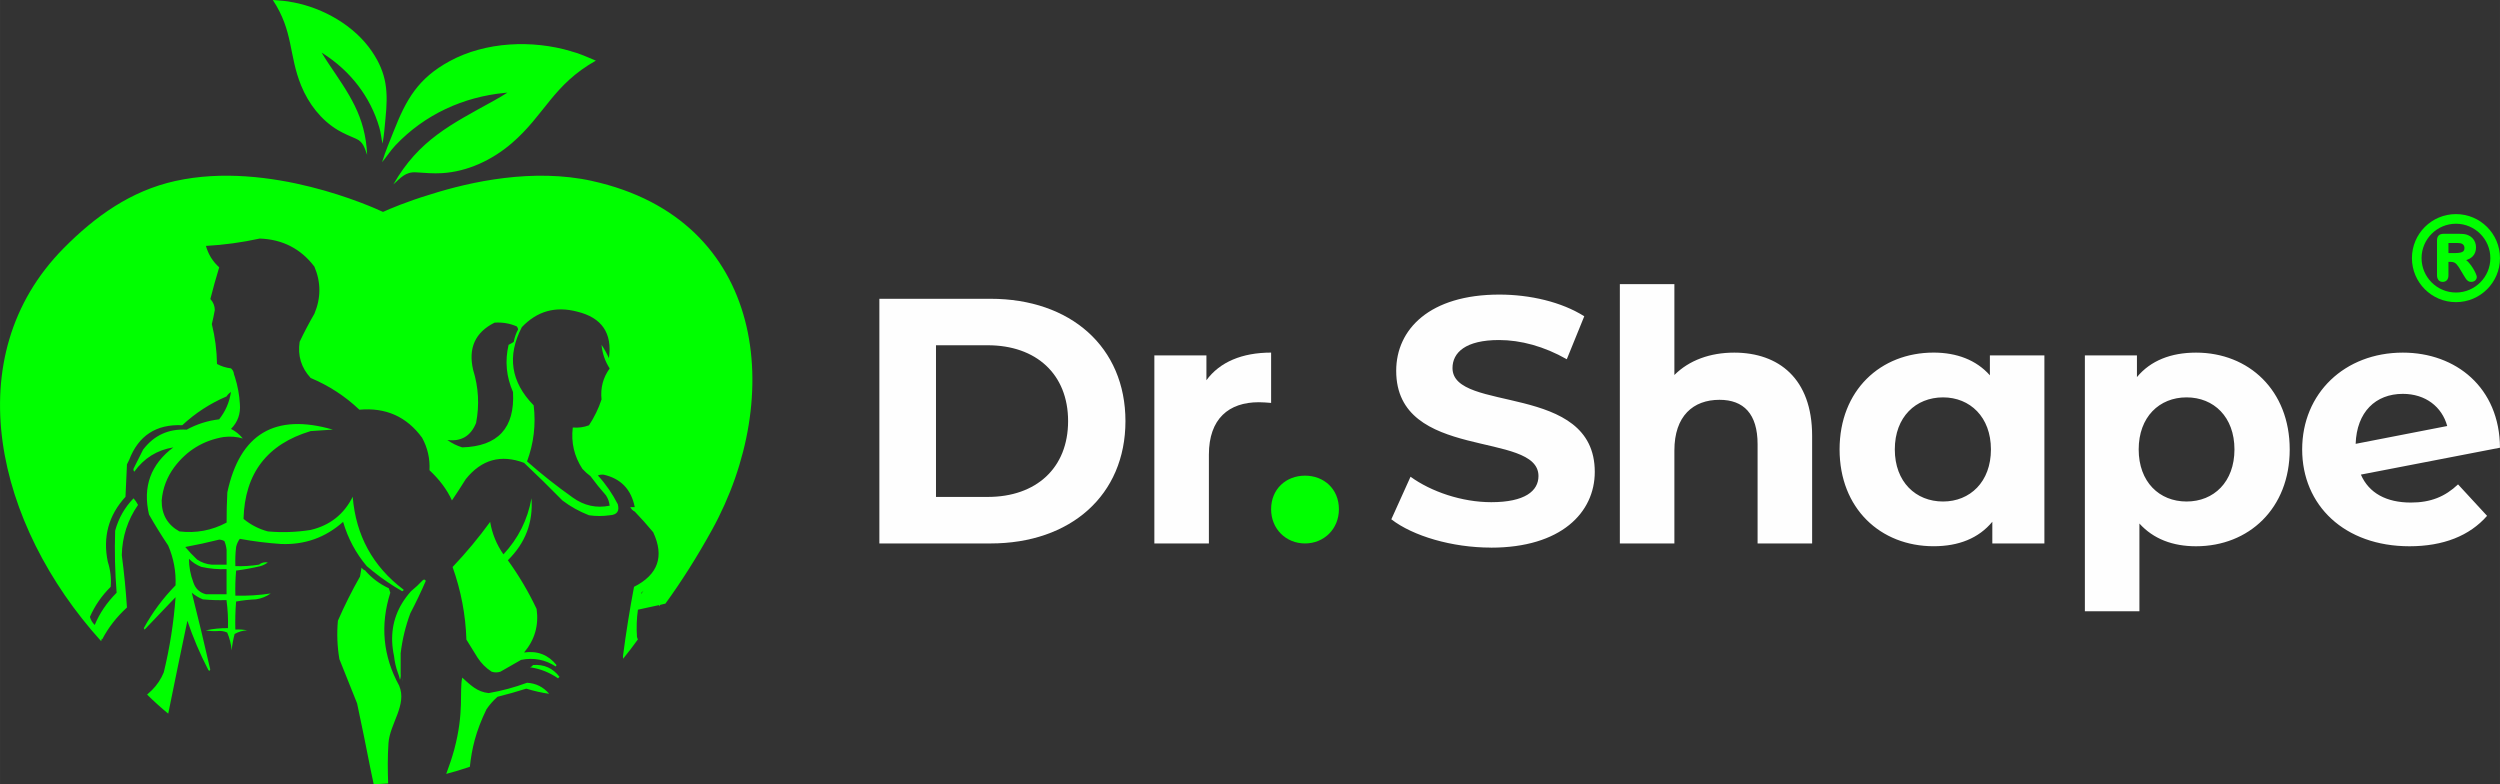<?xml version="1.0" encoding="UTF-8"?>
<!DOCTYPE svg PUBLIC "-//W3C//DTD SVG 1.1//EN" "http://www.w3.org/Graphics/SVG/1.1/DTD/svg11.dtd">
<!-- Creator: CorelDRAW -->
<svg xmlns="http://www.w3.org/2000/svg" xml:space="preserve" width="113.646mm" height="35.648mm" version="1.1" style="shape-rendering:geometricPrecision; text-rendering:geometricPrecision; image-rendering:optimizeQuality; fill-rule:evenodd; clip-rule:evenodd"
viewBox="0 0 861.39 270.2"
 xmlns:xlink="http://www.w3.org/1999/xlink"
 xmlns:xodm="http://www.corel.com/coreldraw/odm/2003">
 <rect x="0" y="0" width="861.39" height="270.2" fill="#333333" stroke="none"/>
 <defs>
  <style type="text/css">
   <![CDATA[
    .fil0 {fill:lime}
    .fil1 {fill:#FEFEFE;fill-rule:nonzero}
    .fil2 {fill:lime;fill-rule:nonzero}
   ]]>
  </style>
 </defs>
 <g id="Camada_x0020_1">
  <g id="_2374106570304">
   <path class="fil0" d="M846.22 73.77c8.38,0 15.17,6.79 15.17,15.17 0,8.38 -6.79,15.17 -15.17,15.17 -8.38,0 -15.17,-6.79 -15.17,-15.17 0,-8.38 6.79,-15.17 15.17,-15.17zm0 3.32c-6.53,0 -11.85,5.31 -11.85,11.85 0,6.53 5.31,11.85 11.85,11.85 6.53,0 11.85,-5.31 11.85,-11.85 0,-6.53 -5.31,-11.85 -11.85,-11.85zm-2.59 13.14l0 4.59c0,0.6 -0.11,1.26 -0.54,1.72 -0.38,0.41 -0.87,0.59 -1.42,0.59 -0.57,0 -1.09,-0.18 -1.47,-0.63 -0.39,-0.46 -0.51,-1.09 -0.51,-1.68l0 -11.94c0,-0.62 0.12,-1.3 0.57,-1.75 0.45,-0.45 1.13,-0.57 1.75,-0.57l5.11 0c0.62,0 1.24,0.02 1.86,0.09 0.51,0.06 1.01,0.18 1.47,0.4 0.53,0.22 1.01,0.55 1.42,0.96 0.41,0.42 0.73,0.91 0.94,1.46 0.22,0.56 0.32,1.15 0.32,1.75 0,1.13 -0.3,2.21 -1.09,3.05 -0.62,0.66 -1.44,1.08 -2.3,1.35 0.34,0.27 0.65,0.57 0.94,0.9 0.52,0.59 0.99,1.23 1.4,1.9 0.36,0.58 0.69,1.19 0.96,1.82 0.14,0.33 0.36,0.88 0.36,1.24 0,0.3 -0.1,0.58 -0.26,0.82 -0.17,0.27 -0.4,0.47 -0.69,0.61 -0.3,0.15 -0.63,0.22 -0.96,0.22 -0.4,0 -0.78,-0.09 -1.11,-0.32 -0.29,-0.2 -0.53,-0.45 -0.72,-0.73 -0.25,-0.37 -0.49,-0.76 -0.72,-1.14l-1.26 -2.1c-0.34,-0.57 -0.73,-1.2 -1.17,-1.7 -0.26,-0.29 -0.58,-0.58 -0.94,-0.72 -0.38,-0.15 -0.83,-0.19 -1.24,-0.19l-0.71 0zm0 -6.52l0 3.48 2.42 0c0.59,0 1.23,-0.04 1.81,-0.18 0.36,-0.09 0.73,-0.25 0.98,-0.54 0.24,-0.28 0.31,-0.67 0.31,-1.04 0,-0.33 -0.08,-0.64 -0.26,-0.92 -0.18,-0.27 -0.43,-0.46 -0.74,-0.59 -0.46,-0.19 -1.52,-0.2 -2.02,-0.2l-2.51 0z"/>
   <path class="fil1" d="M513.72 188.7c24.09,0 35.77,-12.04 35.77,-26.11 0,-30.95 -49.02,-20.21 -49.02,-35.77 0,-5.32 4.46,-9.66 16.02,-9.66 7.47,0 15.54,2.17 23.36,6.62l6.02 -14.81c-7.83,-4.94 -18.67,-7.47 -29.27,-7.47 -23.97,0 -35.53,11.92 -35.53,26.27 0,31.31 49.02,20.47 49.02,36.25 0,5.16 -4.7,9.01 -16.26,9.01 -10.12,0 -20.71,-3.61 -27.82,-8.77l-6.62 14.67c7.47,5.78 20.96,9.75 34.32,9.75zm83.79 -67.2c-8.31,0 -15.54,2.65 -20.59,7.71l0 -31.31 -18.79 0 0 89.36 18.79 0 0 -32.04c0,-11.92 6.5,-17.46 15.54,-17.46 8.31,0 13.13,4.82 13.13,15.29l0 34.2 18.79 0 0 -37.09c0,-19.75 -11.56,-28.66 -26.86,-28.66zm88.12 0.96l0 6.86c-4.7,-5.3 -11.44,-7.83 -19.39,-7.83 -18.31,0 -32.4,13.01 -32.4,33.36 0,20.35 14.09,33.36 32.4,33.36 8.67,0 15.54,-2.77 20.23,-8.43l0 7.47 17.94 0 0 -64.79 -18.79 0zm-16.14 50.34c-9.39,0 -16.62,-6.74 -16.62,-17.94 0,-11.2 7.23,-17.94 16.62,-17.94 9.27,0 16.5,6.74 16.5,17.94 0,11.2 -7.23,17.94 -16.5,17.94zm87.16 -51.3c-8.67,0 -15.66,2.77 -20.35,8.43l0 -7.47 -17.94 0 0 88.16 18.79 0 0 -30.23c4.82,5.3 11.44,7.83 19.51,7.83 18.18,0 32.28,-13.01 32.28,-33.36 0,-20.35 -14.09,-33.36 -32.28,-33.36zm-3.25 51.3c-9.39,0 -16.5,-6.74 -16.5,-17.94 0,-11.2 7.11,-17.94 16.5,-17.94 9.39,0 16.5,6.74 16.5,17.94 0,11.2 -7.11,17.94 -16.5,17.94zm77.28 0.36c-8.43,0 -14.45,-3.25 -17.22,-9.63l47.93 -9.27c-0.12,-20.71 -15.17,-32.76 -33.48,-32.76 -19.99,0 -34.68,13.97 -34.68,33.36 0,19.27 14.57,33.36 36.97,33.36 11.68,0 20.72,-3.61 26.74,-10.48l-10 -10.84c-4.46,4.21 -9.39,6.26 -16.26,6.26zm-2.77 -37.45c7.83,0 13.49,4.46 15.3,11.08l-31.55 6.14c0.36,-10.96 6.86,-17.22 16.26,-17.22z"/>
   <path class="fil2" d="M449.65 187.25c6.5,0 11.68,-4.94 11.68,-11.8 0,-6.99 -5.18,-11.56 -11.68,-11.56 -6.5,0 -11.68,4.58 -11.68,11.56 0,6.86 5.18,11.8 11.68,11.8z"/>
   <path class="fil1" d="M302.99 187.25l38.3 0c27.58,0 46.49,-16.62 46.49,-42.15 0,-25.53 -18.91,-42.15 -46.49,-42.15l-38.3 0 0 84.3zm19.51 -16.02l0 -52.27 17.82 0c16.74,0 27.7,10 27.7,26.13 0,16.14 -10.96,26.13 -27.7,26.13l-17.82 0zm93.18 -40.22l0 -8.55 -17.94 0 0 64.79 18.79 0 0 -30.59c0,-12.4 6.86,-18.07 17.22,-18.07 1.45,0 2.65,0.12 4.22,0.24l0 -17.34c-10,0 -17.7,3.25 -22.28,9.51z"/>
  </g>
  <g id="_2374106570880">
   <path class="fil2" d="M100.97 0.81c-2.22,-0.52 -4.69,-0.62 -6.97,-0.81 7.16,10.86 5.43,18.84 9.76,29.49 2.53,6.22 6.88,11.91 12.7,15.36 2.02,1.2 4.09,2.02 6.22,2.96 2.52,1.1 2.94,3.2 3.82,5.56 -0.6,-13.48 -6.24,-20.96 -13.43,-31.67 -0.79,-1.16 -1.52,-2.34 -2.23,-3.55 0.18,0.11 0.36,0.22 0.53,0.33 9.3,5.96 16.22,14.77 19.33,25.45 0.53,1.83 0.68,3.7 1.1,5.55 0.02,-0.09 0.04,-0.17 0.05,-0.26 0.5,-2.72 0.68,-5.55 0.96,-8.3 0.92,-9.11 0.63,-15.42 -4.68,-23.22 -6.04,-8.88 -16.75,-14.95 -27.18,-16.91zm95.74 16.85c2.9,0.72 5.83,2.09 8.6,3.23 -14.84,8.36 -17.6,18.68 -29.02,28.49 -6.67,5.72 -15.14,9.75 -23.98,10.28 -3.07,0.19 -5.97,-0.09 -9.02,-0.28 -3.59,-0.22 -5.34,1.97 -7.77,4.18 8.77,-15.34 19.82,-20.67 34.59,-28.84 1.61,-0.88 3.17,-1.82 4.72,-2.8 -0.28,0.02 -0.55,0.04 -0.82,0.07 -14.4,1.38 -27.73,7.49 -37.74,18.06 -1.72,1.81 -3.01,3.9 -4.6,5.81 0.03,-0.11 0.06,-0.22 0.09,-0.33 1.05,-3.46 2.52,-6.87 3.85,-10.24 4.38,-11.16 8.49,-18.33 19.34,-24.23 12.35,-6.72 28.46,-7.38 41.77,-3.42z"/>
   <path class="fil0" d="M155.95 195.36c4.65,-4.9 8.96,-10.08 12.93,-15.54 0.7,4.11 2.23,7.84 4.58,11.19 5.11,-5.48 8.33,-11.92 9.66,-19.32 0.62,8.28 -2.09,15.4 -8.14,21.35 3.84,5.31 7.14,10.91 9.91,16.78 0.8,5.65 -0.64,10.64 -4.32,15 4.59,-0.66 8.32,0.78 11.18,4.32l-0.25 0.51c-3.63,-2.38 -7.61,-3.14 -11.95,-2.29l-7.12 4.07c-1.02,0.34 -2.03,0.34 -3.05,0 -1.95,-1.27 -3.56,-2.88 -4.83,-4.83l-3.85 -6.22c-0.27,-8.55 -1.86,-16.88 -4.76,-25.02zm48.12 -133c-20.25,-4.47 -41.76,0.16 -55.9,4.67 -8.09,2.44 -14.02,4.99 -16.21,5.99 -3.5,-1.64 -39.14,-17.82 -71.55,-10.66 -15.34,3.39 -27.62,12.18 -38.49,23.18 -36.98,37.42 -23.43,95.21 12.93,135.39 0.06,-0.3 0.14,-0.59 0.23,-0.87l0.14 0.21c2.11,-4.04 4.95,-7.69 8.52,-10.95 -0.39,-6.02 -0.99,-12.03 -1.78,-18.05 0.14,-6.34 2,-12.11 5.59,-17.29 -0.43,-0.85 -0.94,-1.61 -1.53,-2.29 -3.07,3.16 -5.19,6.89 -6.35,11.18 -0.23,7.14 -0.06,14.26 0.51,21.35 -3.4,3.43 -5.91,7.14 -7.55,11.13 -0.87,-0.88 -1.4,-1.82 -1.65,-2.8 1.67,-3.83 4.05,-7.28 7.16,-10.36 0.24,-2.94 -0.1,-5.82 -1.01,-8.64 -1.76,-8.54 0.27,-16 6.1,-22.37 0.17,-3.73 0.34,-7.46 0.51,-11.19 0.26,-0.52 0.51,-1.03 0.76,-1.53 3.21,-8.37 9.31,-12.35 18.3,-11.95 4.5,-4.18 9.58,-7.49 15.25,-9.92 0.4,-0.64 0.91,-1.15 1.52,-1.52 -0.52,3.52 -1.88,6.65 -4.07,9.41 -3.96,0.47 -7.69,1.66 -11.19,3.56 -6.23,-0.35 -11.23,1.94 -15,6.87 -1.13,2.25 -2.23,4.45 -3.31,6.61 -0.07,0.38 0.02,0.71 0.25,1.02 3.37,-4.69 7.86,-7.48 13.47,-8.39 -7.8,5.84 -10.6,13.55 -8.39,23.13 2.08,3.65 4.28,7.2 6.61,10.68 1.89,4.4 2.74,8.97 2.54,13.73 -4.33,4.41 -7.97,9.33 -10.93,14.74 0.08,0.17 0.17,0.34 0.26,0.51 3.56,-3.73 7.12,-7.46 10.68,-11.18 -0.63,8.73 -1.99,17.38 -4.07,25.93 -0.96,2.31 -2.31,4.34 -4.07,6.1 -0.56,0.51 -1.12,1.02 -1.67,1.54 2.35,2.32 4.78,4.51 7.28,6.57 2.16,-10.68 4.36,-21.35 6.6,-32.01 1.95,5.77 4.32,11.36 7.12,16.78 0.33,0.61 0.59,0.61 0.76,0 -2.03,-8.89 -4.15,-17.7 -6.36,-26.44 1.15,0.96 2.42,1.72 3.81,2.29 2.71,0.25 5.42,0.34 8.14,0.25 0.44,3.2 0.61,6.42 0.51,9.66 -2.57,-0.03 -5.11,0.23 -7.63,0.76 1.34,0.25 2.7,0.34 4.07,0.25 1.16,-0.13 2.27,0.04 3.3,0.51 0.83,1.95 1.34,3.98 1.53,6.1 0.19,-1.89 0.54,-3.76 1.02,-5.6 1.32,-0.77 2.76,-1.19 4.32,-1.27 -1.34,-0.25 -2.7,-0.34 -4.07,-0.25 -0.08,-3.22 0,-6.44 0.26,-9.66 2.24,-0.41 4.53,-0.66 6.86,-0.76 1.87,-0.28 3.56,-0.96 5.09,-2.03 -4.01,0.62 -8.07,0.87 -12.2,0.76 -0.08,-2.89 0,-5.77 0.26,-8.64 2.81,-0.36 5.61,-0.87 8.39,-1.53 0.92,-0.28 1.76,-0.7 2.54,-1.27 -1.16,-0.2 -2.17,0.05 -3.05,0.76 -2.69,0.43 -5.4,0.6 -8.14,0.51 -0.08,-2.21 0,-4.41 0.26,-6.61 0.23,-1.02 0.65,-1.96 1.27,-2.8 4.68,0.86 9.43,1.46 14.24,1.78 8.17,0.32 15.29,-2.22 21.35,-7.63 1.66,5.69 4.37,10.78 8.14,15.25 3.04,2.63 6.26,5 9.67,7.13 0.83,0.52 1.67,1.02 2.53,1.51 0.31,-0.06 0.48,-0.24 0.51,-0.51 -10.63,-8.02 -16.46,-18.72 -17.54,-32.03 -3.01,6.05 -7.84,9.87 -14.49,11.44 -4.89,0.78 -9.8,0.95 -14.74,0.51 -3.12,-0.84 -5.92,-2.28 -8.39,-4.32 0.42,-15.67 8.13,-25.76 23.14,-30.25l7.63 -0.51c-19.92,-5.76 -32.03,1.44 -36.35,21.61 -0.18,3.53 -0.26,7.01 -0.25,10.42 -5.11,2.72 -10.53,3.73 -16.27,3.05 -4.12,-2.3 -6.15,-5.86 -6.1,-10.67 0.37,-4.22 1.81,-8.03 4.32,-11.44 4.31,-5.75 9.98,-9.23 17.03,-10.42 2.28,-0.28 4.48,-0.12 6.61,0.51 -1.14,-1.39 -2.49,-2.49 -4.07,-3.3 2.33,-2.36 3.35,-5.24 3.05,-8.65 -0.18,-3.09 -0.75,-6.18 -1.68,-9.13 -0.09,-0.34 -0.2,-0.69 -0.35,-1.04 -0.07,-0.81 -0.4,-1.49 -1.02,-2.04 -1.74,-0.21 -3.35,-0.71 -4.83,-1.52 -0.07,-4.65 -0.66,-9.22 -1.78,-13.73 0.39,-1.6 0.73,-3.21 1.02,-4.83 -0.02,-1.47 -0.53,-2.74 -1.53,-3.81 0.92,-3.63 1.93,-7.28 3.05,-10.93 -2.22,-1.98 -3.75,-4.44 -4.58,-7.37 6.25,-0.35 12.44,-1.2 18.56,-2.54 7.84,0.28 14.12,3.5 18.81,9.66 2.3,5.39 2.3,10.82 0,16.27 -1.82,3.14 -3.52,6.36 -5.08,9.66 -0.71,4.79 0.56,8.94 3.81,12.46 6.29,2.63 11.88,6.28 16.78,10.93 9.1,-0.83 16.3,2.39 21.61,9.66 1.9,3.48 2.75,7.21 2.54,11.19 3.48,3.25 6.06,6.71 7.74,10.4 1.63,-2.42 3.23,-4.87 4.78,-7.35 5.4,-6.73 12.09,-8.6 20.08,-5.59 4.47,4.22 8.88,8.54 13.22,12.97 2.8,2.12 5.85,3.81 9.15,5.09 2.37,0.34 4.74,0.34 7.12,0 2.51,-0.14 3.45,-1.41 2.79,-3.82 -1.85,-3.61 -4.13,-6.92 -6.86,-9.91 0.66,-0.25 1.33,-0.33 2.03,-0.25 5.93,1.36 9.49,5.09 10.68,11.18 -0.5,0.02 -1.01,0.02 -1.53,0 0.35,0.69 0.86,1.2 1.53,1.53 2.2,2.29 4.32,4.66 6.36,7.12 3.89,8.33 1.69,14.6 -6.61,18.81 -1.5,7.93 -2.77,15.89 -3.81,23.89l0.05 0.88c1.75,-2.13 3.44,-4.35 5.08,-6.64l-0.3 -0.85c-0.22,-3.17 -0.11,-6.3 0.32,-9.41 2.43,-0.51 4.86,-1.02 7.28,-1.58l0.1 0.41 0.28 -0.49 1.82 -0.43c5.51,-7.6 10.87,-16.03 16.02,-25.36 25.3,-45.77 18.8,-106.99 -41.22,-120.25zm17.65 141.17c-0.28,0.4 -0.57,0.79 -0.86,1.18l0.13 -0.48c0.25,-0.23 0.49,-0.46 0.73,-0.7zm-92.95 66.67c1.66,-0.04 3.31,-0.13 4.97,-0.25 -0.17,-4.39 -0.22,-9.16 0.11,-13.92 0.46,-6.65 6.49,-13.15 3.68,-19.78 -5.58,-10.16 -6.6,-20.84 -3.05,-32.03 -0.17,-0.51 -0.34,-1.02 -0.51,-1.52 -3.17,-1.48 -5.88,-3.51 -8.14,-6.1 0.19,0.03 0.38,0.03 0.55,-0.02 -0.7,0.17 -1.36,-0.43 -1.82,-1l-0.51 3.05c-2.82,4.96 -5.36,10.04 -7.63,15.25 -0.4,4.43 -0.23,8.84 0.51,13.22l6.1 15.25c1.62,7.57 3.17,15.16 4.65,22.75 0.39,2.01 0.75,3.66 1.07,5.09zm24.97 -3.54c2.73,-0.71 5.45,-1.54 8.15,-2.46 0.68,-6.25 1.97,-12.07 5.72,-19.8 1.08,-1.59 2.35,-3.03 3.81,-4.32 3.34,-0.83 6.65,-1.76 9.91,-2.8 2.61,0.8 5.24,1.4 7.88,1.78 -2,-2.36 -4.55,-3.63 -7.62,-3.81 -4.27,1.59 -8.68,2.78 -13.22,3.56 -3.96,-0.38 -6.33,-2.83 -9.11,-5.34 -1.04,4.7 0.77,11.76 -2.8,24.97 -0.67,2.47 -1.62,5.31 -2.72,8.23zm5.48 -112.51c12.37,-0.34 18.22,-6.7 17.54,-19.07 -2.32,-5.26 -2.83,-10.69 -1.53,-16.27 0.61,-0.29 1.21,-0.63 1.78,-1.02 0.29,-1.54 0.8,-2.98 1.52,-4.32 -0.08,-0.39 -0.24,-0.73 -0.51,-1.02 -2.4,-1.03 -4.95,-1.46 -7.63,-1.27 -6.66,3.33 -9.12,8.75 -7.37,16.27 1.87,6.02 2.21,12.12 1.01,18.3 -1.84,4.52 -5.15,6.47 -9.91,5.85 1.55,1.11 3.24,1.96 5.09,2.54zm22.37 4.83c5.01,4.42 10.27,8.57 15.76,12.46 3.87,2.79 8.11,3.73 12.71,2.8 -0.13,-1.28 -0.55,-2.47 -1.27,-3.56 -1.89,-2.14 -3.67,-4.34 -5.34,-6.61 -1,-0.74 -1.93,-1.59 -2.8,-2.54 -2.82,-4.32 -3.92,-9.06 -3.3,-14.23 1.94,0.17 3.8,-0.08 5.59,-0.76 1.82,-2.76 3.27,-5.73 4.32,-8.9 -0.41,-3.97 0.52,-7.53 2.8,-10.68 -1.6,-2.51 -2.53,-5.22 -2.8,-8.14 0.98,1.44 1.82,2.97 2.54,4.58 1.22,-8.62 -2.43,-13.96 -10.93,-16.02 -7.46,-1.97 -13.82,-0.19 -19.06,5.34 -5.17,9.91 -3.82,18.89 4.07,26.95 0.79,6.66 0.02,13.1 -2.29,19.32zm-103.53 37.12c-2.92,0.11 -5.8,-0.14 -8.64,-0.76 -1.66,-0.62 -3.1,-1.55 -4.32,-2.8 0.01,2.77 0.52,5.49 1.52,8.14 0.72,2.16 2.16,3.52 4.32,4.07 2.37,0 4.74,0 7.12,0 0,-2.88 0,-5.76 0,-8.64zm-2.54 -10.17c-3.87,0.97 -7.77,1.82 -11.69,2.54 1.25,1.51 2.6,2.95 4.07,4.32 1.56,1.03 3.25,1.63 5.08,1.78 1.69,0 3.39,0 5.09,0 0,-1.7 0,-3.39 0,-5.08 -0.1,-1.05 -0.35,-2.06 -0.76,-3.05 -0.54,-0.31 -1.13,-0.48 -1.78,-0.51zm60.25 40.16c-1.45,-6.77 -0.51,-12.87 2.8,-18.3 0.85,-1.4 1.87,-2.76 3.04,-4.07 1.41,-1.15 2.77,-2.43 4.07,-3.81 0.42,-0.35 0.76,-0.27 1.02,0.25 -1.64,3.79 -3.42,7.52 -5.34,11.19 -1.65,4.45 -2.75,9.01 -3.31,13.73l0 7.12c0.08,0.7 -0,1.38 -0.25,2.03 -0.18,-0.89 -0.43,-1.74 -0.76,-2.54 -0.64,-1.8 -1.06,-3.66 -1.27,-5.59zm2.77 9.04c0.06,-0.32 0.07,-0.71 0.03,-1.16 -0,-0.17 -0.01,-0.34 -0.03,-0.5 0.1,0.55 0.12,1.15 0.01,1.66zm45.09 -5.99c3.81,-0.29 6.86,1.06 9.15,4.07l-0.51 0.51c-2.91,-2.02 -6.13,-3.29 -9.66,-3.81 0.47,-0.14 0.8,-0.39 1.02,-0.76z"/>
  </g>
 </g>
</svg>
